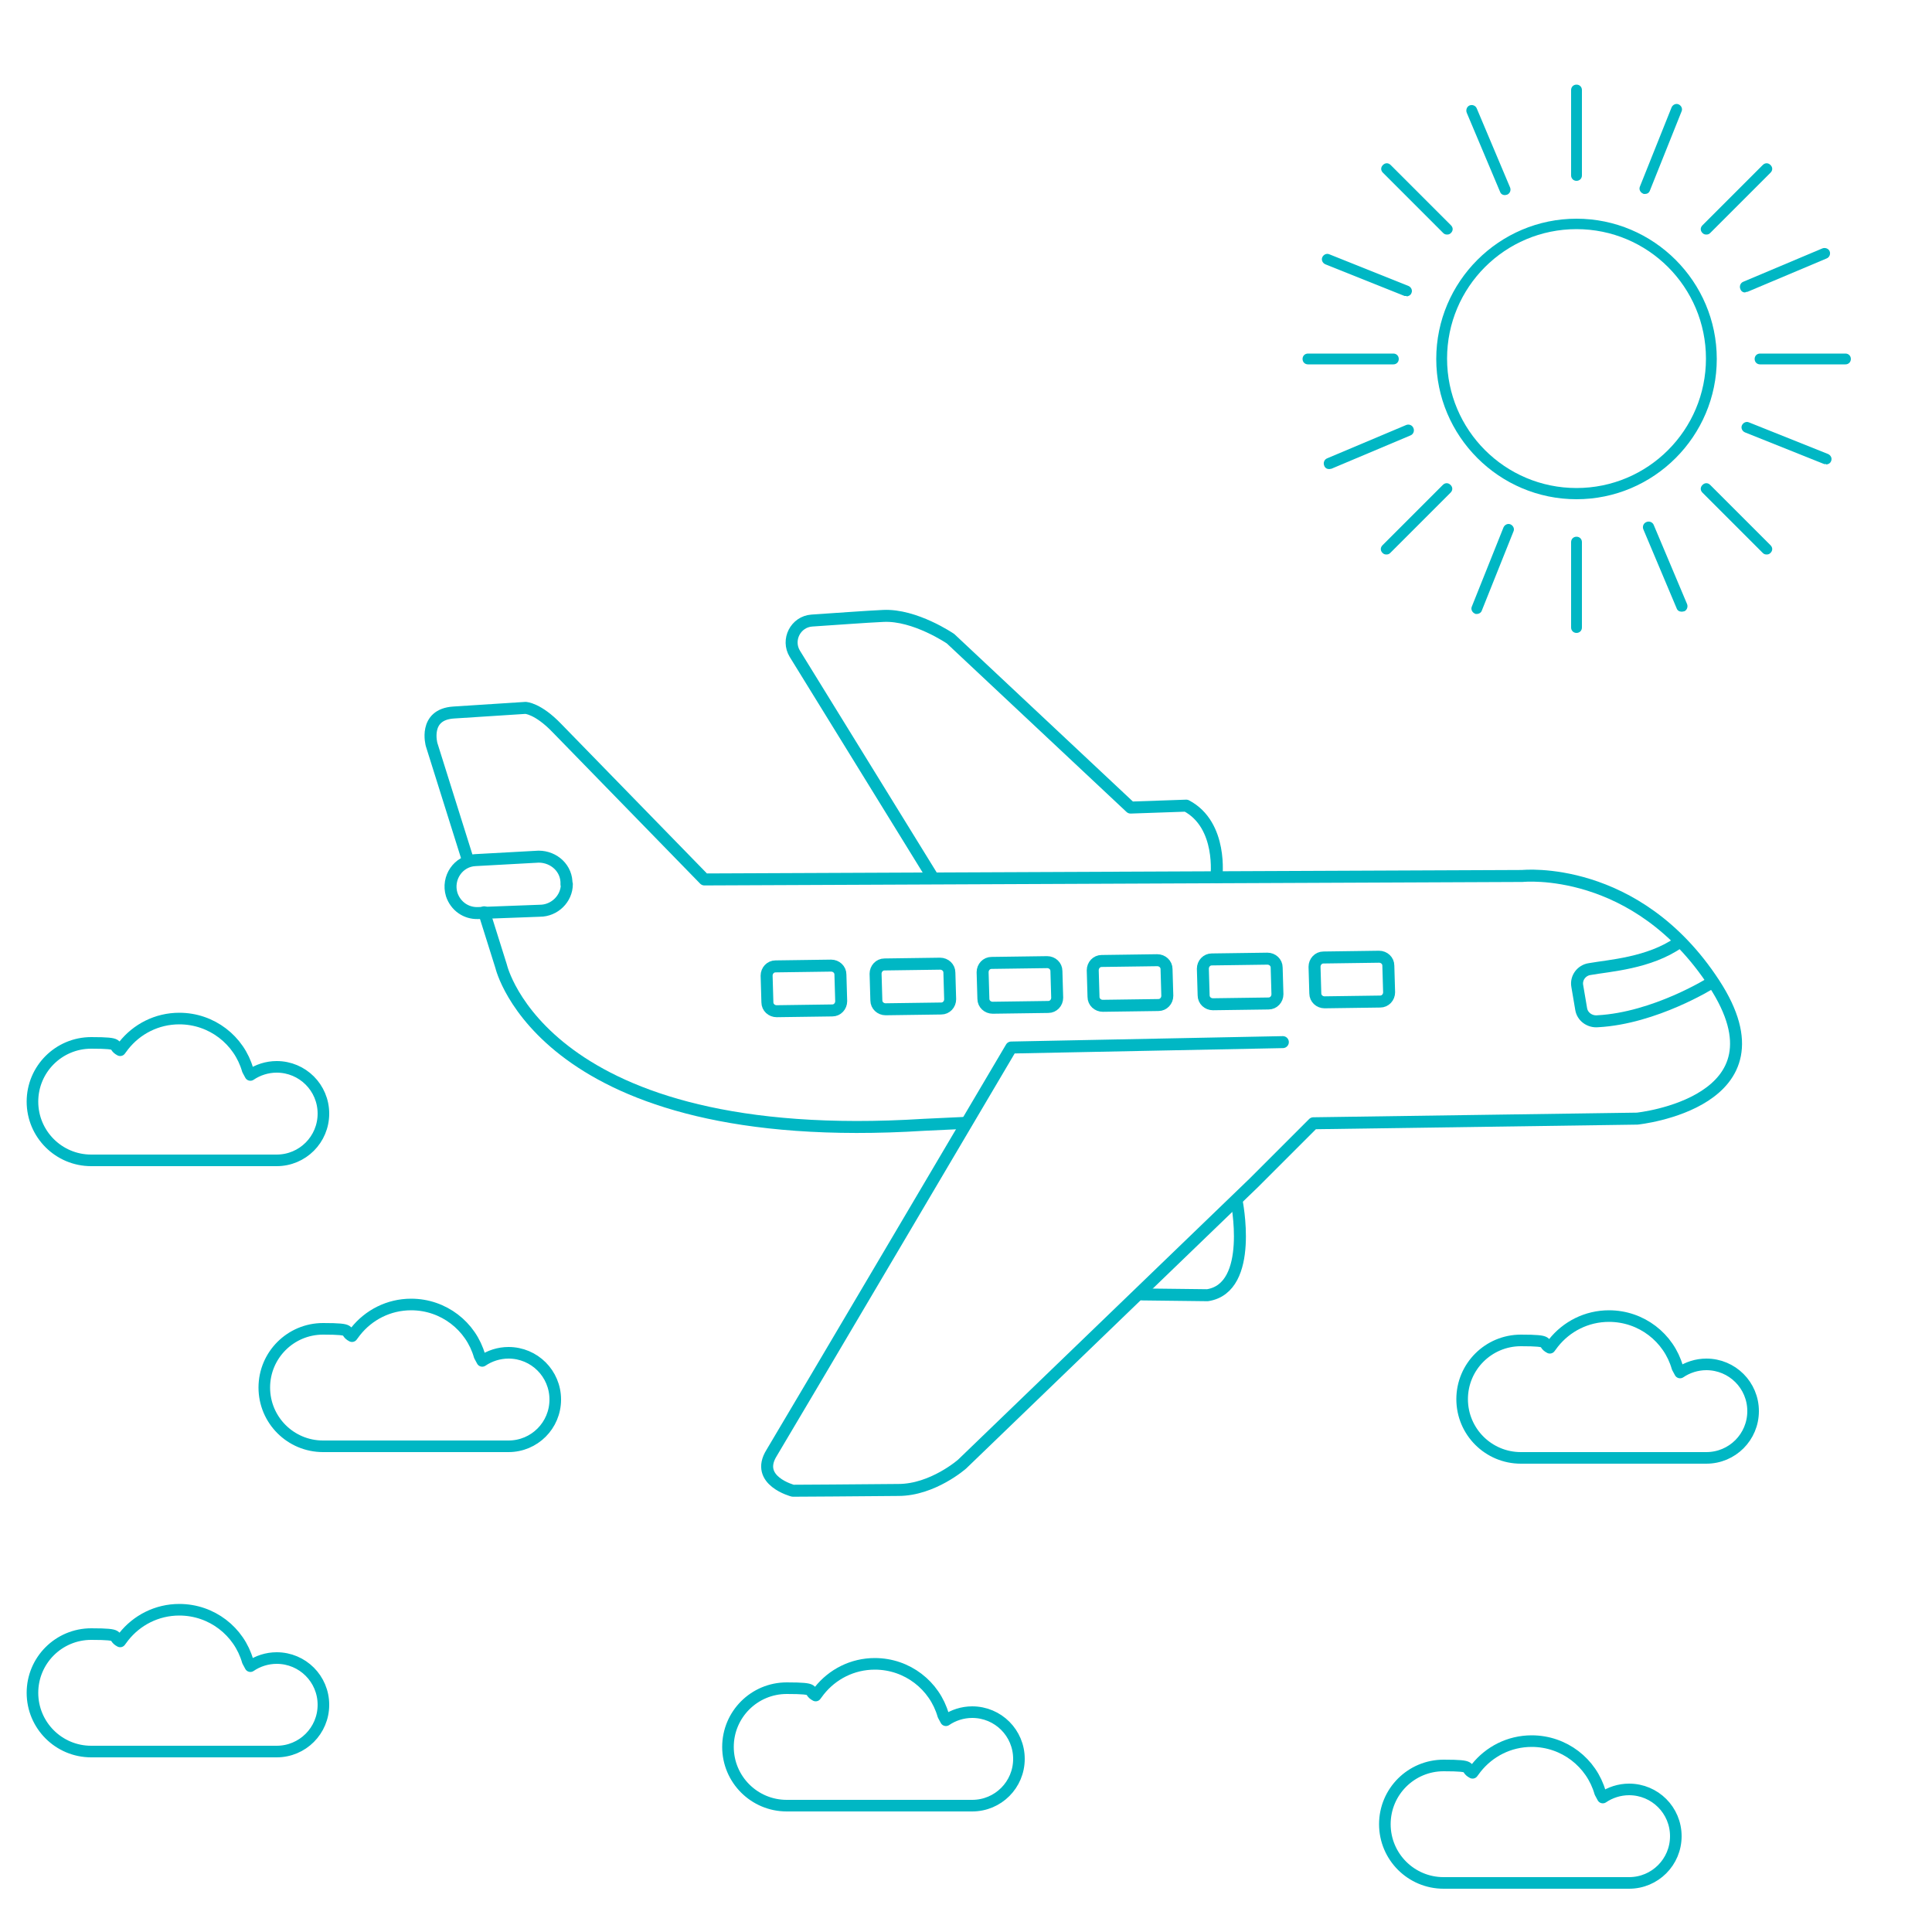 <?xml version="1.0" encoding="UTF-8"?>
<svg id="Livello_1" xmlns="http://www.w3.org/2000/svg" version="1.1" viewBox="0 0 500 500">
  <!-- Generator: Adobe Illustrator 29.1.0, SVG Export Plug-In . SVG Version: 2.1.0 Build 142)  -->
  <defs>
    <style>
      .st0 {
        fill: #00b7c4;
      }

      .st1 {
        stroke-width: 3.1px;
      }

      .st1, .st2 {
        fill: none;
        stroke: #00b7c4;
        stroke-linecap: round;
        stroke-linejoin: round;
      }

      .st2 {
        stroke-width: 3px;
      }
    </style>
  </defs>
  <path class="st1" d="M125.3,236.1l4.4,14s10.9,47.2,109.4,41l10.7-.5"/>
  <path class="st1" d="M332,269.7l-70.3,1.4s-57.6,97.6-62,104.9c-4.5,7.2,5.5,9.8,5.5,9.8,0,0,18.4-.1,27.3-.2,8.9,0,16.5-6.7,16.5-6.7l75.5-72.8,15.4-15.4,83.8-1.2s40.1-4.1,19.9-35-49.6-27.8-49.6-27.8l-211.7.9s-33.3-34.2-38.2-39.2c-4.9-5.1-8.1-5.2-8.1-5.2,0,0-10.7.7-18.6,1.2-7.9.5-5.7,8.3-5.7,8.3l9.3,29.6"/>
  <path class="st1" d="M320,310.6s4.7,22.7-7.5,24.6l-16.9-.2"/>
  <path class="st1" d="M314.8,227s1.7-13.5-7.8-18.5l-14.4.5-46.6-43.7s-9.2-6.3-17.4-5.9c-4.5.2-12.3.8-18.5,1.2-4.2.3-6.6,5-4.4,8.6l35.7,57.9"/>
  <path class="st1" d="M442.8,254.4s-14.5,9.1-29.3,9.9c-2.1.2-4-1.2-4.3-3.2l-1-5.9c-.4-2.1,1.1-4.1,3.2-4.4,5-.9,15.4-1.5,23.1-6.9"/>
  <path class="st1" d="M357.2,259.2l-14.4.2c-1.3,0-2.4-1-2.4-2.3l-.2-6.9c0-1.3,1-2.4,2.3-2.4l14.4-.2c1.3,0,2.4,1,2.4,2.3l.2,6.9c0,1.3-1,2.4-2.3,2.4Z"/>
  <path class="st1" d="M328.3,259.7l-14.4.2c-1.3,0-2.4-1-2.4-2.3l-.2-6.9c0-1.3,1-2.4,2.3-2.4l14.4-.2c1.3,0,2.4,1,2.4,2.3l.2,6.9c0,1.3-1,2.4-2.3,2.4Z"/>
  <path class="st1" d="M299.8,260.1l-14.4.2c-1.3,0-2.4-1-2.4-2.3l-.2-6.9c0-1.3,1-2.4,2.3-2.4l14.4-.2c1.3,0,2.4,1,2.4,2.3l.2,6.9c0,1.3-1,2.4-2.3,2.4Z"/>
  <path class="st1" d="M271.3,260.6l-14.4.2c-1.3,0-2.4-1-2.4-2.3l-.2-6.9c0-1.3,1-2.4,2.3-2.4l14.4-.2c1.3,0,2.4,1,2.4,2.3l.2,6.9c0,1.3-1,2.4-2.3,2.4Z"/>
  <path class="st1" d="M243.6,261l-14.4.2c-1.3,0-2.4-1-2.4-2.3l-.2-6.9c0-1.3,1-2.4,2.3-2.4l14.4-.2c1.3,0,2.4,1,2.4,2.3l.2,6.9c0,1.3-1,2.4-2.3,2.4Z"/>
  <path class="st1" d="M215.4,261.5l-14.4.2c-1.3,0-2.4-1-2.4-2.3l-.2-6.9c0-1.3,1-2.4,2.3-2.4l14.4-.2c1.3,0,2.4,1,2.4,2.3l.2,6.9c0,1.3-1,2.4-2.3,2.4Z"/>
  <path class="st1" d="M146.7,228.8h0c0,3.8-3.2,6.9-7,6.9l-16,.6c-3.1.1-5.8-1.8-6.8-4.8h0c-1.3-4.3,1.7-8.7,6.1-8.9l16.4-.9c4,0,7.4,3.1,7.2,7.2Z"/>
  <path class="st2" d="M23.6,453.3c-8.4,0-15.2-6.8-15.2-15.2s6.8-15.2,15.2-15.2,5.2.7,7.5,1.9l.9-1.2c3.4-4.3,8.6-7,14.4-7,8.4,0,15.5,5.6,17.7,13.3l.7,1.3c1.9-1.3,4.3-2.1,6.8-2.1,6.7,0,12.1,5.4,12.1,12.1s-5.4,12.1-12.1,12.1H23.6Z"/>
  <path class="st2" d="M393.6,377.3c-8.4,0-15.2-6.8-15.2-15.2s6.8-15.2,15.2-15.2,5.2.7,7.5,1.9l.9-1.2c3.4-4.3,8.6-7,14.4-7,8.4,0,15.5,5.6,17.7,13.3l.7,1.3c1.9-1.3,4.3-2.1,6.8-2.1,6.7,0,12.1,5.4,12.1,12.1s-5.4,12.1-12.1,12.1h-48Z"/>
  <path class="st2" d="M203.6,467.3c-8.4,0-15.2-6.8-15.2-15.2s6.8-15.2,15.2-15.2,5.2.7,7.5,1.9l.9-1.2c3.4-4.3,8.6-7,14.4-7,8.4,0,15.5,5.6,17.7,13.3l.7,1.3c1.9-1.3,4.3-2.1,6.8-2.1,6.7,0,12.1,5.4,12.1,12.1s-5.4,12.1-12.1,12.1h-48Z"/>
  <path class="st2" d="M373.6,487.3c-8.4,0-15.2-6.8-15.2-15.2s6.8-15.2,15.2-15.2,5.2.7,7.5,1.9l.9-1.2c3.4-4.3,8.6-7,14.4-7,8.4,0,15.5,5.6,17.7,13.3l.7,1.3c1.9-1.3,4.3-2.1,6.8-2.1,6.7,0,12.1,5.4,12.1,12.1s-5.4,12.1-12.1,12.1h-48Z"/>
  <path class="st2" d="M23.6,300.3c-8.4,0-15.2-6.8-15.2-15.2s6.8-15.2,15.2-15.2,5.2.7,7.5,1.9l.9-1.2c3.4-4.3,8.6-7,14.4-7,8.4,0,15.5,5.6,17.7,13.3l.7,1.3c1.9-1.3,4.3-2.1,6.8-2.1,6.7,0,12.1,5.4,12.1,12.1s-5.4,12.1-12.1,12.1H23.6Z"/>
  <path class="st2" d="M83.6,374.3c-8.4,0-15.2-6.8-15.2-15.2s6.8-15.2,15.2-15.2,5.2.7,7.5,1.9l.9-1.2c3.4-4.3,8.6-7,14.4-7,8.4,0,15.5,5.6,17.7,13.3l.7,1.3c1.9-1.3,4.3-2.1,6.8-2.1,6.7,0,12.1,5.4,12.1,12.1s-5.4,12.1-12.1,12.1h-48Z"/>
  <path class="st0" d="M408,59.3c-18.5,0-33.5,15-33.5,33.5s15,33.5,33.5,33.5,33.5-15,33.5-33.5-15-33.5-33.5-33.5ZM408,129.2c-20,0-36.3-16.3-36.3-36.3s16.3-36.3,36.3-36.3,36.3,16.3,36.3,36.3-16.3,36.3-36.3,36.3"/>
  <path class="st0" d="M408,46.8c-.8,0-1.4-.6-1.4-1.4v-22.1c0-.8.6-1.4,1.4-1.4s1.4.6,1.4,1.4v22.1c0,.8-.6,1.4-1.4,1.4"/>
  <path class="st0" d="M408,163.8c-.8,0-1.4-.6-1.4-1.4v-22.1c0-.8.6-1.4,1.4-1.4s1.4.6,1.4,1.4v22.1c0,.8-.6,1.4-1.4,1.4"/>
  <path class="st0" d="M477.6,94.3h-22.1c-.8,0-1.4-.6-1.4-1.4s.6-1.4,1.4-1.4h22.1c.8,0,1.4.6,1.4,1.4s-.6,1.4-1.4,1.4"/>
  <path class="st0" d="M360.6,94.3h-22.1c-.8,0-1.4-.6-1.4-1.4s.6-1.4,1.4-1.4h22.1c.8,0,1.4.6,1.4,1.4s-.6,1.4-1.4,1.4"/>
  <path class="st0" d="M441.6,60.7c-.4,0-.7-.1-1-.4-.6-.6-.6-1.4,0-2l15.6-15.6c.6-.6,1.4-.6,2,0,.6.6.6,1.4,0,2l-15.6,15.6c-.3.3-.6.4-1,.4"/>
  <path class="st0" d="M358.8,143.5c-.4,0-.7-.1-1-.4-.6-.6-.6-1.4,0-2l15.6-15.6c.6-.6,1.4-.6,2,0,.6.6.6,1.4,0,2l-15.6,15.6c-.3.3-.6.4-1,.4"/>
  <path class="st0" d="M457.2,143.5c-.4,0-.7-.1-1-.4l-15.6-15.6c-.6-.6-.6-1.4,0-2,.6-.6,1.4-.6,2,0l15.6,15.6c.6.6.6,1.4,0,2-.3.3-.6.4-1,.4"/>
  <path class="st0" d="M374.5,60.7c-.4,0-.7-.1-1-.4l-15.6-15.6c-.6-.6-.6-1.4,0-2,.6-.6,1.4-.6,2,0l15.6,15.6c.6.6.6,1.4,0,2-.3.3-.6.4-1,.4"/>
  <path class="st0" d="M451.7,75.7c-.6,0-1.1-.3-1.3-.9-.3-.7,0-1.6.8-1.9l20.4-8.6c.7-.3,1.6,0,1.9.7.3.7,0,1.6-.8,1.9l-20.4,8.6c-.2,0-.4.1-.6.1"/>
  <path class="st0" d="M344,121.4c-.6,0-1.1-.3-1.3-.9-.3-.7,0-1.6.8-1.9l20.4-8.6c.7-.3,1.6,0,1.9.8.3.7,0,1.6-.8,1.9l-20.4,8.6c-.2,0-.4.1-.6.1"/>
  <path class="st0" d="M435.2,158.3c-.6,0-1.1-.3-1.3-.9l-8.6-20.4c-.3-.7,0-1.6.8-1.9.7-.3,1.6,0,1.9.8l8.6,20.4c.3.7,0,1.6-.7,1.9-.2,0-.4.1-.6.1"/>
  <path class="st0" d="M389.5,50.5c-.6,0-1.1-.3-1.3-.9l-8.6-20.4c-.3-.7,0-1.6.7-1.9.7-.3,1.6,0,1.9.8l8.6,20.4c.3.7,0,1.6-.8,1.9-.2,0-.4.1-.6.1"/>
  <path class="st0" d="M472.6,120.1c-.2,0-.4,0-.5,0l-20.5-8.2c-.7-.3-1.1-1.1-.8-1.8.3-.7,1.1-1.1,1.8-.8l20.5,8.2c.7.3,1.1,1.1.8,1.8-.2.6-.8.9-1.3.9"/>
  <path class="st0" d="M364,76.6c-.2,0-.4,0-.5,0l-20.5-8.2c-.7-.3-1.1-1.1-.8-1.8.3-.7,1.1-1.1,1.8-.8l20.5,8.2c.7.3,1.1,1.1.8,1.8-.2.6-.8.9-1.3.9"/>
  <path class="st0" d="M382.2,158.9c-.2,0-.4,0-.5-.1-.7-.3-1.1-1.1-.8-1.8l8.2-20.5c.3-.7,1.1-1.1,1.8-.8.7.3,1.1,1.1.8,1.8l-8.2,20.5c-.2.6-.8.9-1.3.9"/>
  <path class="st0" d="M425.7,50.2c-.2,0-.4,0-.5-.1-.7-.3-1.1-1.1-.8-1.8l8.2-20.5c.3-.7,1.1-1.1,1.8-.8.7.3,1.1,1.1.8,1.8l-8.2,20.5c-.2.6-.7.9-1.3.9"/>
</svg>